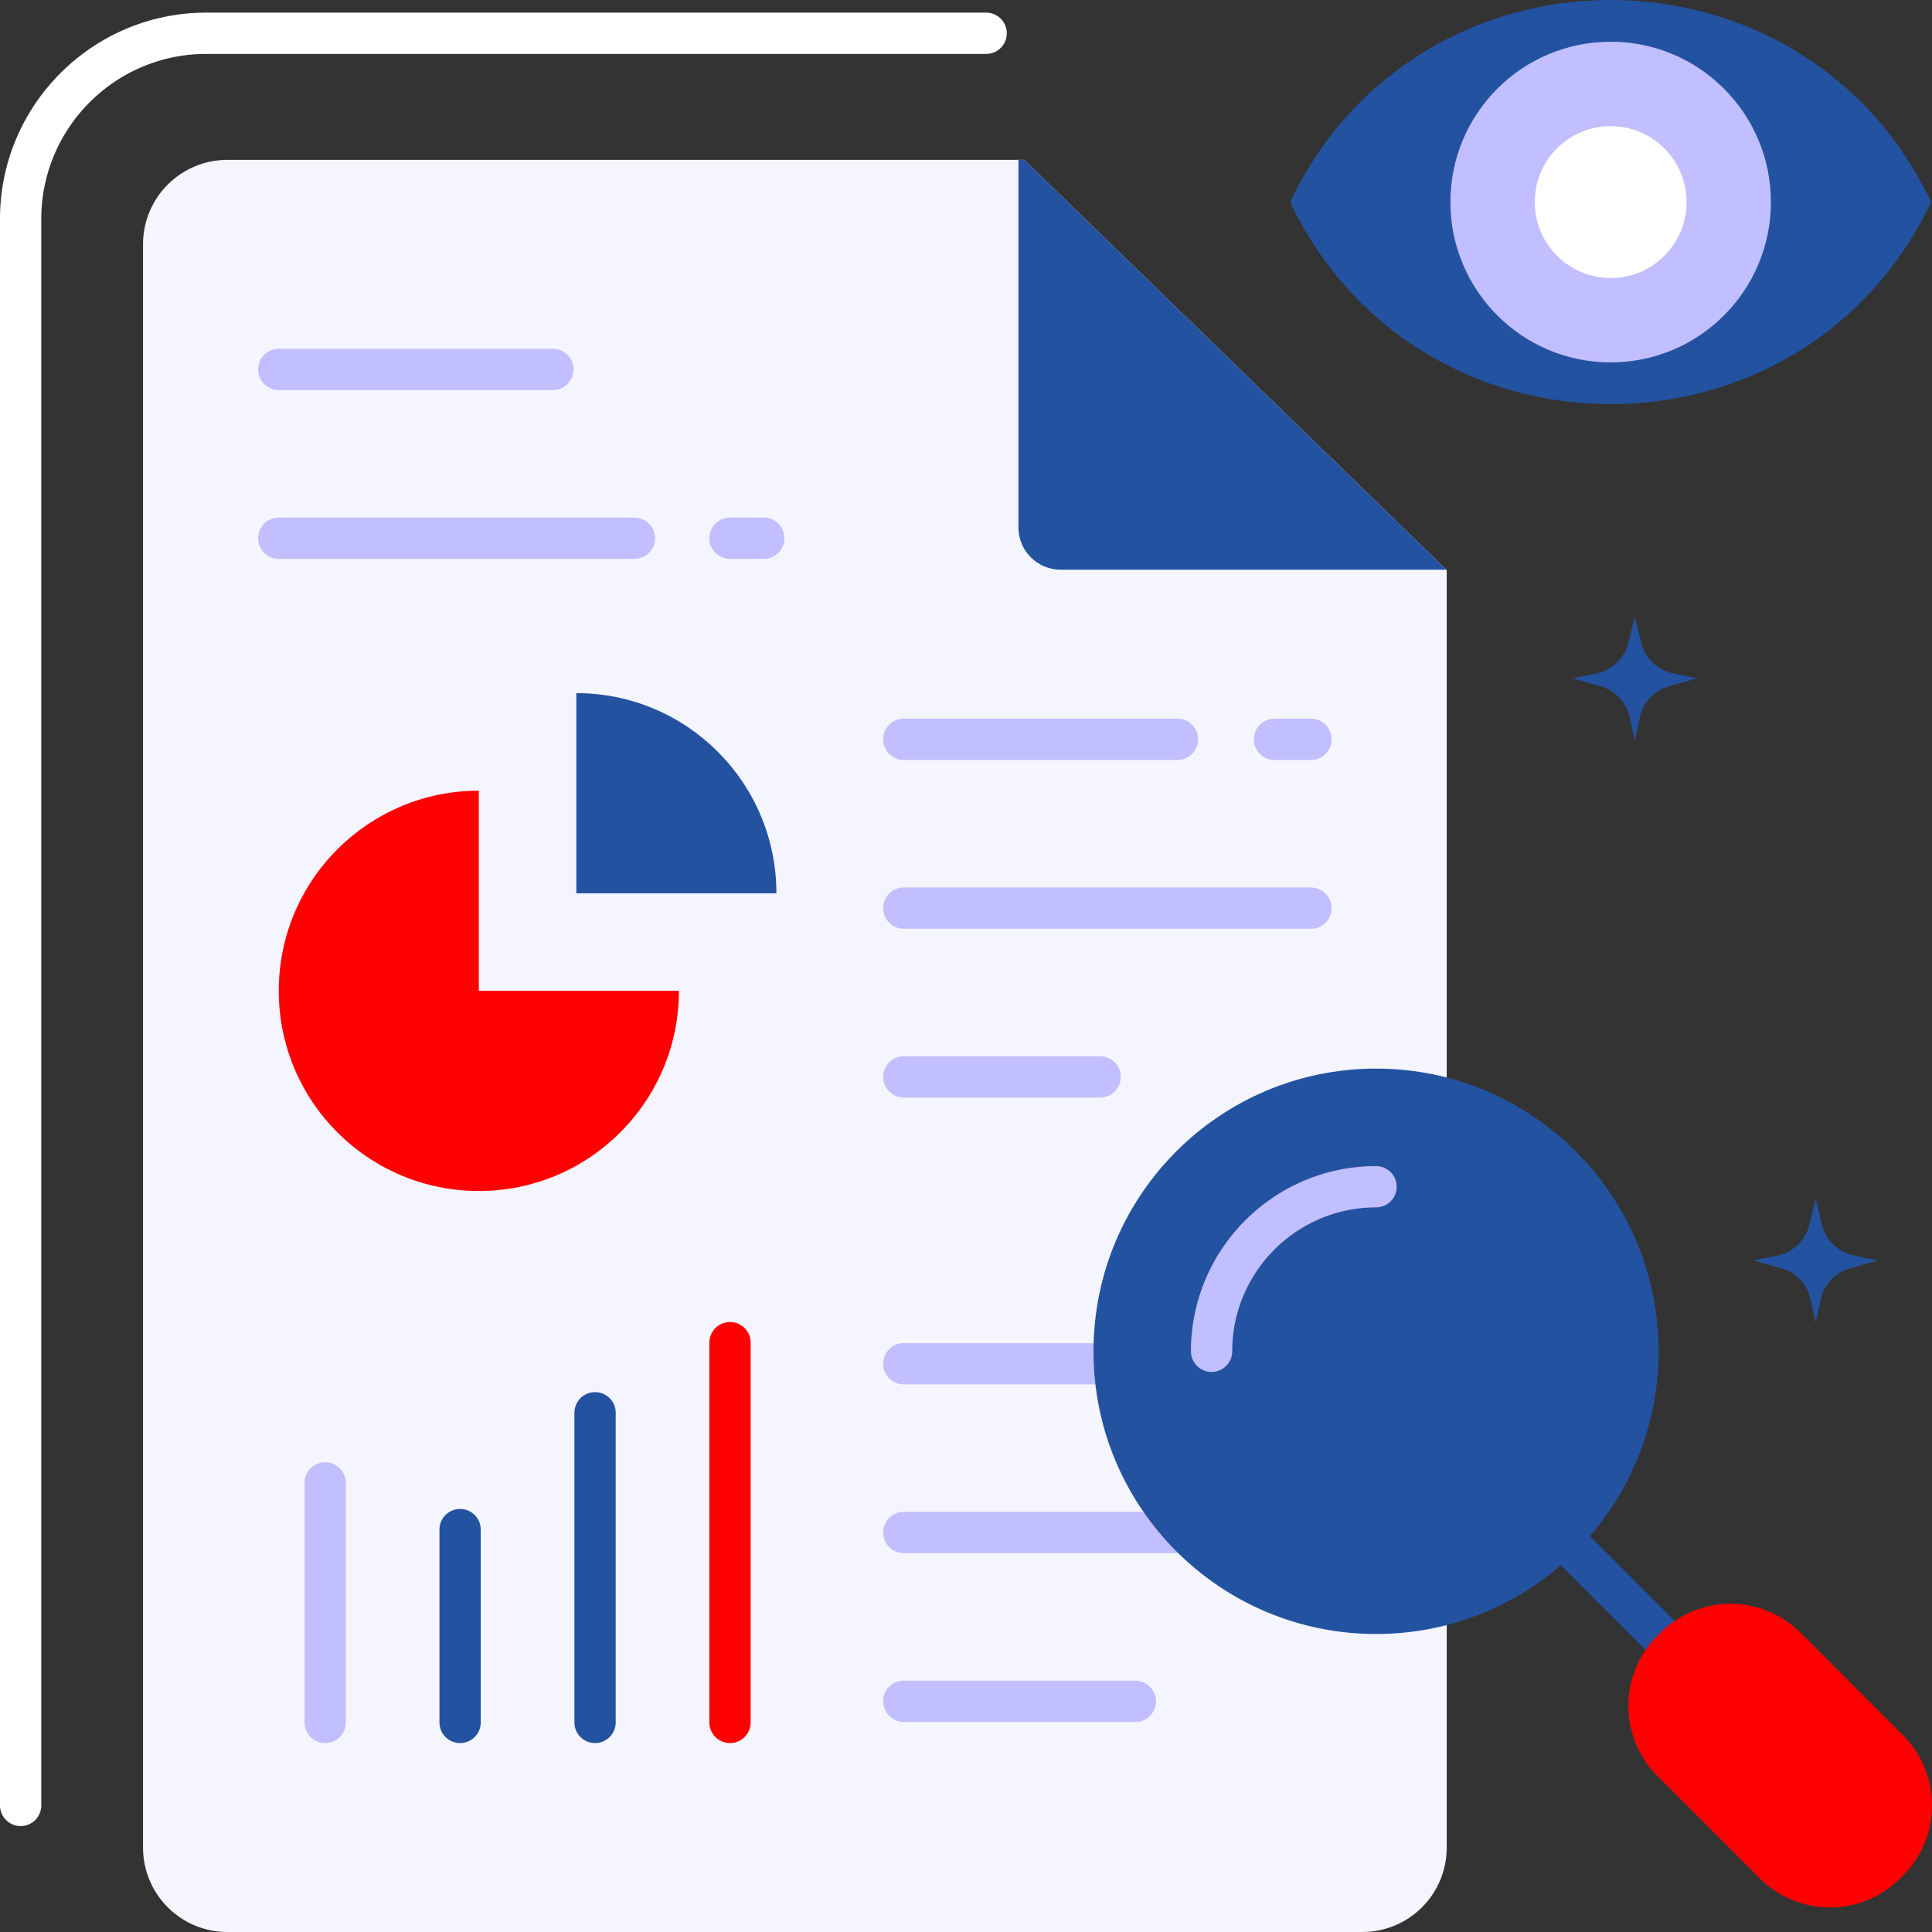 <svg xmlns="http://www.w3.org/2000/svg" version="1.1" xmlns:xlink="http://www.w3.org/1999/xlink" width="512" height="512" x="0" y="0" viewBox="0 0 468 468" style="enable-background:new 0 0 512 512" xml:space="preserve" class=""><rect x="0" y="0" width="468" height="468" fill="#333333" stroke="none"/><g><path fill="#ffffff" d="M5 442.337a5 5 0 0 1-5-5V53.034C0 25.479 22.407 3.063 49.95 3.063h188.932a5 5 0 0 1 0 10H49.95C27.921 13.063 10 30.994 10 53.034v384.303a5 5 0 0 1-5 5z" opacity="1" data-original="#ac9ef9" class=""></path><path fill="#f5f5ff" d="M330.014 468H55.079c-11.284 0-20.432-9.152-20.432-20.442V59.167c0-11.29 9.148-20.442 20.432-20.442h193.018l102.348 99.386v309.447c.001 11.29-9.147 20.442-20.431 20.442z" opacity="1" data-original="#dfdef9" class=""></path><path fill="#2352a1" d="M246.704 38.725v89.053c0 5.645 4.574 10.221 10.216 10.221h93.41L248.097 38.725z" opacity="1" data-original="#6262f4" class=""></path><path fill="#2352a1" d="M144.145 422.231a5 5 0 0 1-5-5v-75.006a5 5 0 0 1 10 0v75.006a5 5 0 0 1-5 5z" opacity="1" data-original="#fdbf38" class=""></path><path fill="#ff0000" d="M176.835 422.231a5 5 0 0 1-5-5v-91.987a5 5 0 0 1 10 0v91.987a5 5 0 0 1-5 5z" opacity="1" data-original="#25b79b" class=""></path><path fill="#2352a1" d="M111.454 422.231a5 5 0 0 1-5-5v-46.703a5 5 0 0 1 10 0v46.703a5 5 0 0 1-5 5z" opacity="1" data-original="#e54a91" class=""></path><path fill="#c1bfff" d="M78.764 422.231a5 5 0 0 1-5-5v-58.024a5 5 0 0 1 10 0v58.024a5 5 0 0 1-5 5z" opacity="1" data-original="#ffffff" class=""></path><path fill="#ff0000" d="M115.991 191.528c-26.766 0-48.465 21.709-48.465 48.488s21.698 48.488 48.465 48.488 48.465-21.709 48.465-48.488h-48.465z" opacity="1" data-original="#25b79b" class=""></path><path fill="#2352a1" d="M139.608 167.899v48.488h48.465c0-26.78-21.699-48.488-48.465-48.488z" opacity="1" data-original="#e54a91" class=""></path><path fill="#c1bfff" d="M317.567 224.98h-98.635a5 5 0 0 1 0-10h98.635a5 5 0 0 1 0 10zM266.488 265.863h-47.556a5 5 0 0 1 0-10h47.556a5 5 0 0 1 0 10zM317.567 184.097h-8.834a5 5 0 0 1 0-10h8.834a5 5 0 0 1 0 10zM285.236 184.097h-66.305a5 5 0 0 1 0-10h66.305a5 5 0 0 1 0 10zM317.567 376.237h-98.635a5 5 0 0 1 0-10h98.635a5 5 0 0 1 0 10zM317.567 335.354h-98.635a5 5 0 0 1 0-10h98.635a5 5 0 0 1 0 10zM275.021 417.121h-56.089a5 5 0 0 1 0-10h56.089a5 5 0 0 1 0 10zM133.929 94.494H67.526a5 5 0 0 1 0-10h66.403a5 5 0 0 1 0 10zM185.008 135.377h-8.173a5 5 0 0 1 0-10h8.173a5 5 0 0 1 0 10zM153.691 135.377H67.526a5 5 0 0 1 0-10h86.166a5 5 0 0 1-.001 10z" opacity="1" data-original="#ffffff" class=""></path><path fill="#2352a1" d="M401.831 400.868c-1.28 0-2.56-.488-3.537-1.465l-20.102-20.111a5 5 0 0 1 7.073-7.069l20.102 20.111a5 5 0 0 1-3.536 8.534z" opacity="1" data-original="#fdbf38" class=""></path><ellipse cx="333.331" cy="327.334" fill="#2352a1" rx="68.446" ry="68.48" opacity="1" data-original="#fdbf38" class=""></ellipse><path fill="#c1bfff" d="M293.489 332.334a5 5 0 0 1-5-5c0-24.737 20.116-44.861 44.842-44.861a5 5 0 0 1 0 10c-19.212 0-34.842 15.639-34.842 34.861a5 5 0 0 1-5 5z" opacity="1" data-original="#ffffff" class=""></path><path fill="#ff0000" d="m402.156 395.543-.667.668c-9.387 9.392-9.387 24.613 0 34.005l24.78 24.792c9.394 9.399 24.63 9.399 34.024 0l.667-.668c9.387-9.392 9.387-24.613 0-34.005l-24.78-24.792c-9.394-9.398-24.63-9.398-34.024 0z" opacity="1" data-original="#ffd085" class=""></path><path fill="#2352a1" d="M467.798 48.946c-30.984 65.261-124.297 65.261-155.28 0 30.984-65.261 124.296-65.261 155.28 0z" opacity="1" data-original="#6262f4" class=""></path><ellipse cx="390.158" cy="48.946" fill="#c1bfff" rx="38.82" ry="38.839" opacity="1" data-original="#ffffff" class=""></ellipse><ellipse cx="390.158" cy="48.946" fill="#ffffff" rx="18.388" ry="18.397" opacity="1" data-original="#ac9ef9" class=""></ellipse><path fill="#2352a1" d="m430.627 304.108-5.81 1.231 6.719 1.906a9.999 9.999 0 0 1 7.035 7.461l1.246 5.633 1.246-5.633a9.999 9.999 0 0 1 7.035-7.461l6.719-1.906-5.81-1.231a10 10 0 0 1-7.643-7.417l-1.547-6.352-1.547 6.352a10.002 10.002 0 0 1-7.643 7.417z" opacity="1" data-original="#e54a91" class=""></path><path fill="#2352a1" d="M386.81 163.099 381 164.33l6.719 1.906a9.999 9.999 0 0 1 7.035 7.461L396 179.33l1.246-5.633a9.999 9.999 0 0 1 7.035-7.461L411 164.33l-5.81-1.231a10 10 0 0 1-7.643-7.417L396 149.331l-1.547 6.352a9.999 9.999 0 0 1-7.643 7.416z" opacity="1" data-original="#fdbf38" class=""></path></g></svg>